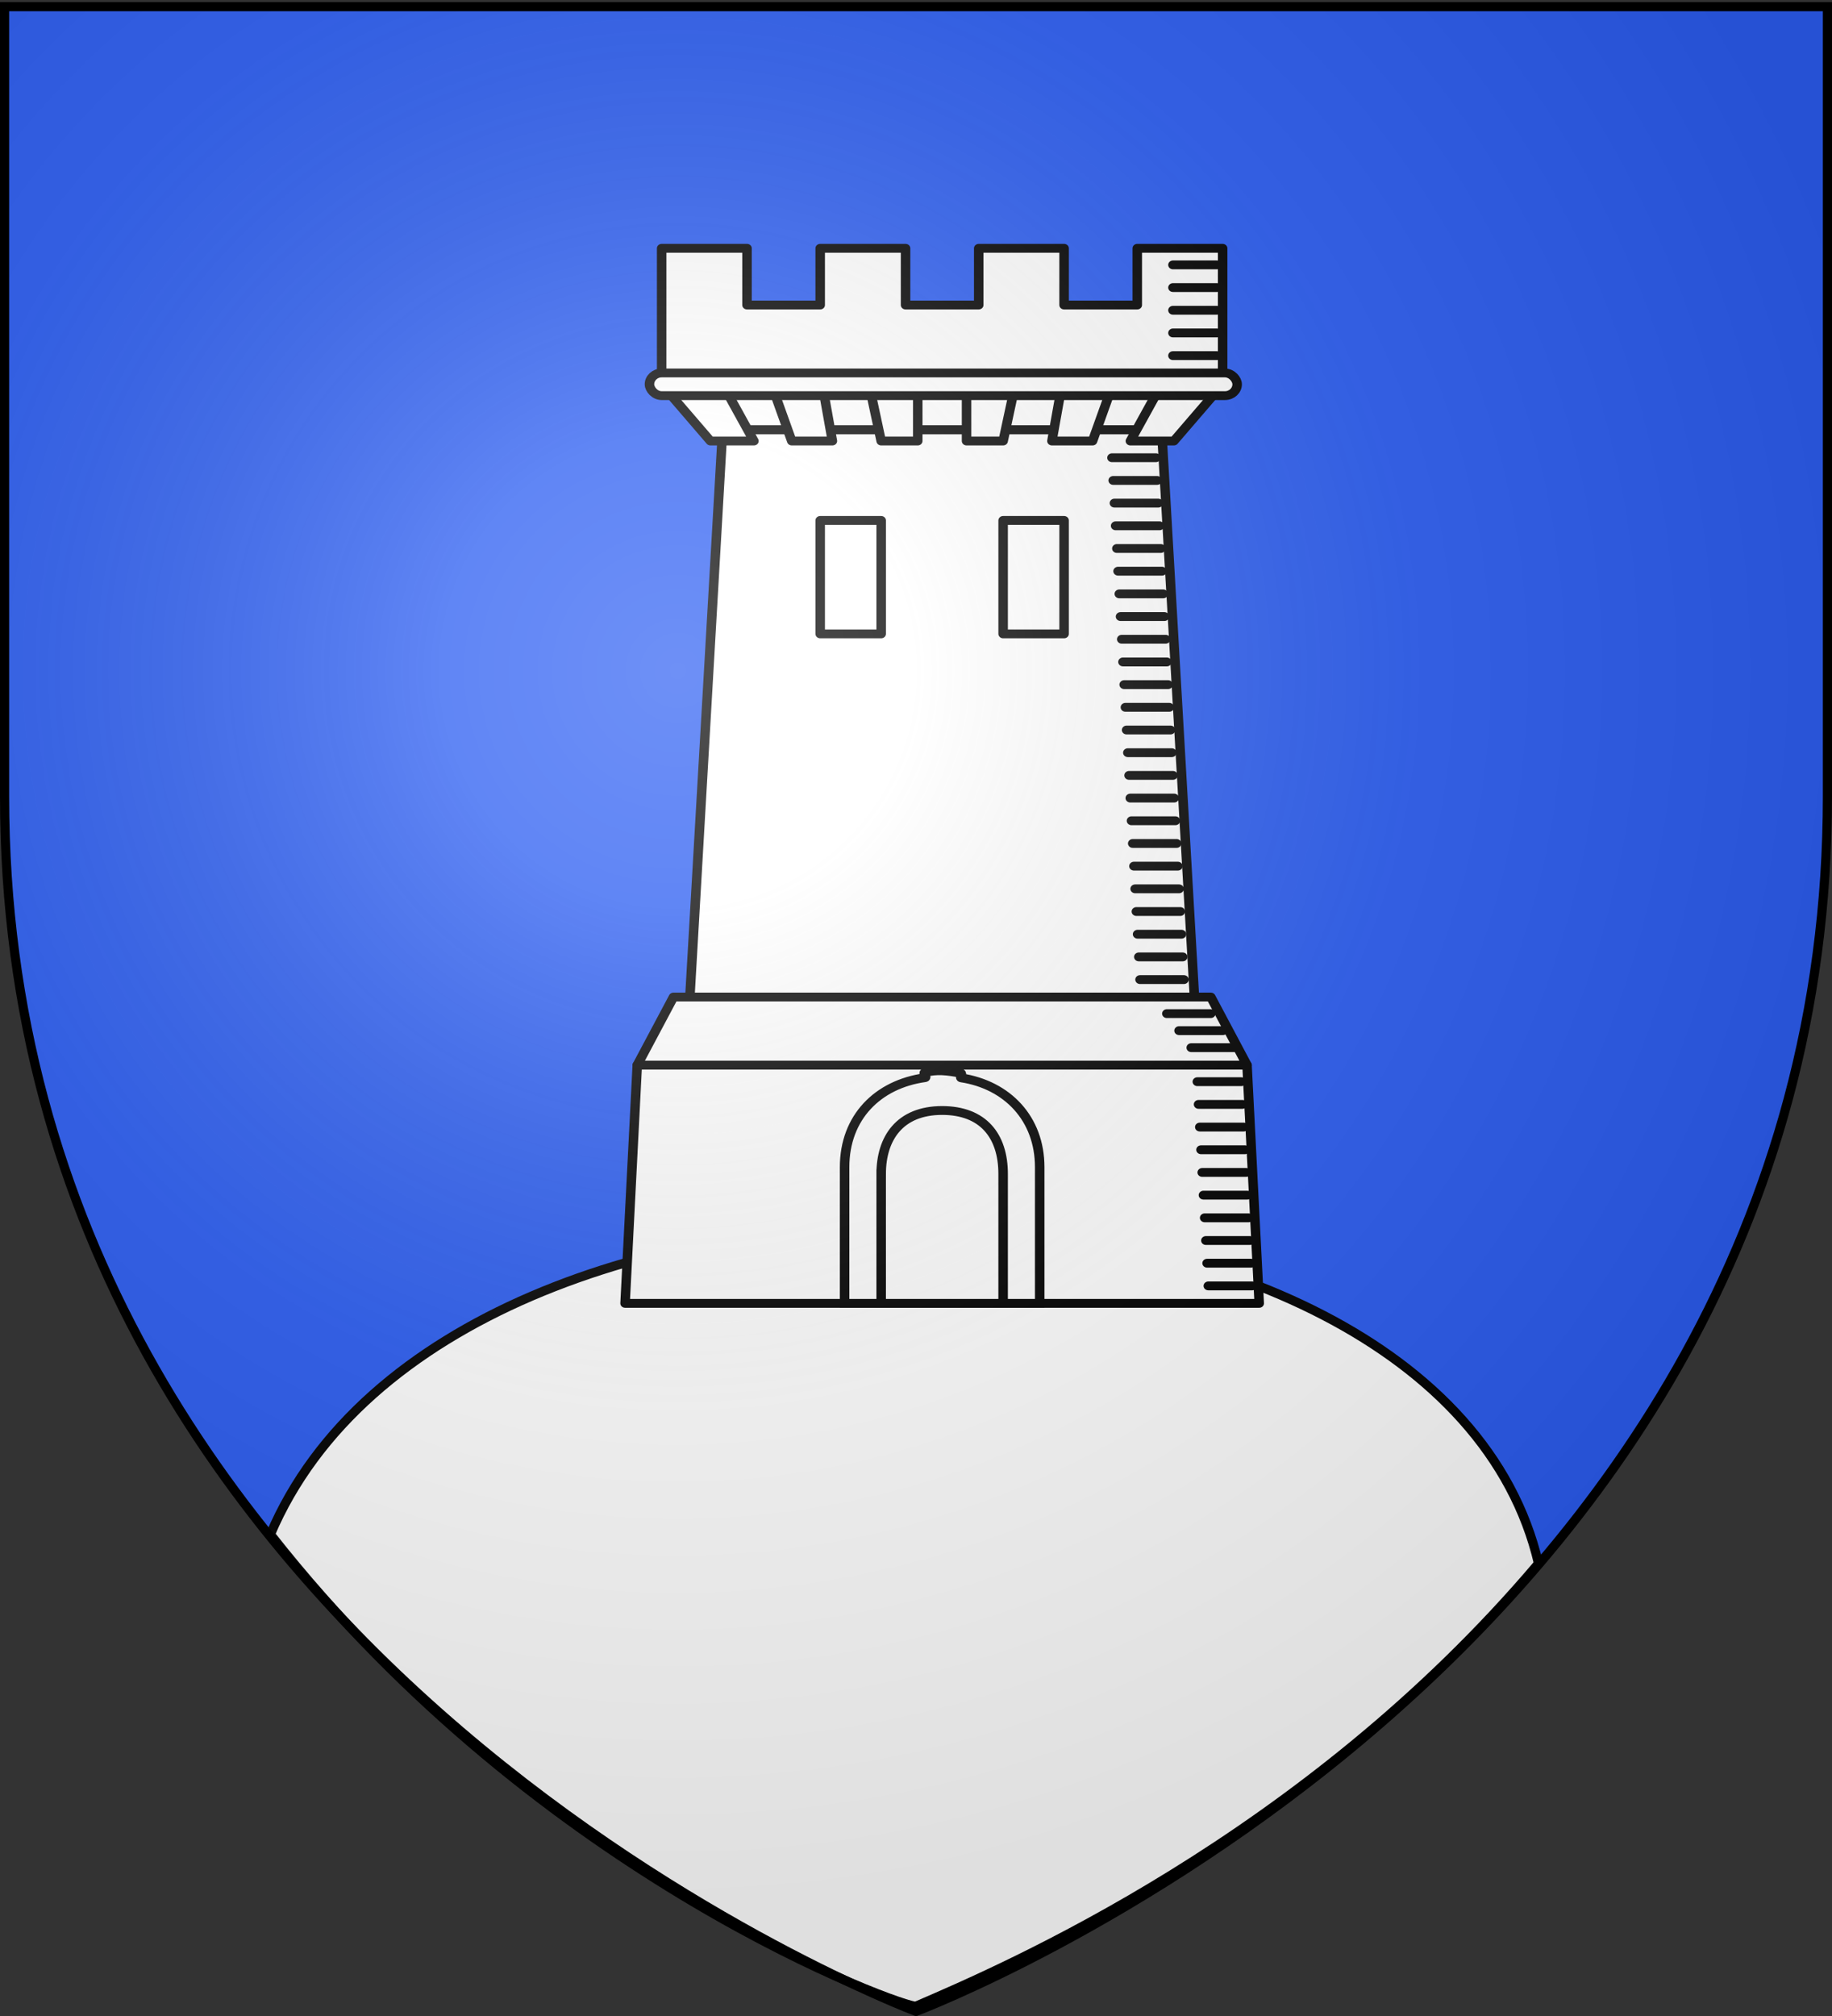 <svg xmlns="http://www.w3.org/2000/svg" xmlns:xlink="http://www.w3.org/1999/xlink" width="600" height="660" version="1.0"><rect width="100%" height="100%" fill="#333333" stroke="none"/><desc>Flag of Canton of Valais (Wallis)</desc><defs><radialGradient xlink:href="#b" id="t" cx="221.445" cy="226.331" r="300" fx="221.445" fy="226.331" gradientTransform="matrix(1.353 0 0 1.349 -77.63 -85.747)" gradientUnits="userSpaceOnUse"/><linearGradient id="b"><stop offset="0" style="stop-color:white;stop-opacity:.314"/><stop offset=".19" style="stop-color:white;stop-opacity:.251"/><stop offset=".6" style="stop-color:#6b6b6b;stop-opacity:.125"/><stop offset="1" style="stop-color:black;stop-opacity:.125"/></linearGradient></defs><g style="display:inline"><path d="M300 658.5s298.5-112.32 298.5-397.772V2.176H1.5v258.552C1.5 546.18 300 658.5 300 658.5" style="fill:#2b5df2;fill-opacity:1;fill-rule:evenodd;stroke:none"/><g style="fill:#fff;stroke:#000;stroke-opacity:1;stroke-width:3;stroke-miterlimit:4;stroke-dasharray:none"><g style="display:inline;fill:#fff;stroke:#000;stroke-opacity:1;stroke-width:3;stroke-miterlimit:4;stroke-dasharray:none"><g style="fill:#fff;stroke:#000;stroke-opacity:1;stroke-width:3;stroke-miterlimit:4;stroke-dasharray:none"><g style="fill:#fff;stroke:#000;stroke-opacity:1;stroke-width:3;stroke-miterlimit:4;stroke-dasharray:none"><path d="M-558.423 335.827c89.083 113.355 208.955 155.516 211.441 154.446 28.68-12.342 127.393-54.533 203.882-144.913-33.286-142.193-355.446-150.502-415.323-9.533z" style="fill:#fff;fill-opacity:1;fill-rule:evenodd;stroke:#000;stroke-width:3;stroke-linecap:butt;stroke-linejoin:miter;stroke-miterlimit:4;stroke-opacity:1;stroke-dasharray:none;display:inline" transform="translate(646.982 166.508)"/></g></g></g></g><g style="stroke:#000;stroke-opacity:1;stroke-width:1.96;stroke-miterlimit:4;stroke-dasharray:none"><g style="stroke:#000;stroke-opacity:1;stroke-width:1.96;stroke-miterlimit:4;stroke-dasharray:none"><g style="stroke:#000;stroke-opacity:1;stroke-width:.779;stroke-miterlimit:4;stroke-dasharray:none" transform="matrix(3.994 0 0 3.714 -102.707 -161.712)"><path d="m84.972 81.428-2.687 50h41.375l-2.688-50z" style="fill:#fff;fill-rule:evenodd;stroke:#000;stroke-width:.779;stroke-linecap:butt;stroke-linejoin:miter;stroke-miterlimit:4;stroke-opacity:1;stroke-dasharray:none"/><path d="m77.972 137.428-1 21h52l-1-21z" style="fill:#fff;fill-rule:evenodd;stroke:#000;stroke-width:.779;stroke-linecap:butt;stroke-linejoin:round;stroke-miterlimit:4;stroke-opacity:1;stroke-dasharray:none"/><path d="M79.972 65.428v12h46v-12h-7v5h-6v-5h-7v5h-6v-5h-7v5h-6v-5z" style="fill:#fff;fill-opacity:1;fill-rule:evenodd;stroke:#000;stroke-width:.779;stroke-linecap:round;stroke-linejoin:round;stroke-miterlimit:4;stroke-opacity:1;stroke-dasharray:none;stroke-dashoffset:0"/><path d="m79.972 77.428 5 3.988h36l5-3.988z" style="fill:#fff;fill-opacity:1;fill-rule:evenodd;stroke:#000;stroke-width:.779;stroke-linecap:round;stroke-linejoin:round;stroke-miterlimit:4;stroke-opacity:1;stroke-dasharray:none"/><path id="l" d="m79.972 77.416 4 5h3.566l-2.566-5z" style="fill:#fff;fill-rule:evenodd;stroke:#000;stroke-width:.779;stroke-linecap:round;stroke-linejoin:round;stroke-miterlimit:4;stroke-opacity:1;stroke-dasharray:none"/><use xlink:href="#l" width="1" height="1" style="stroke:#000;stroke-opacity:1;stroke-width:.779;stroke-miterlimit:4;stroke-dasharray:none" transform="matrix(-1 0 0 1 205.945 0)"/><path id="m" d="m88.972 77.416 1.667 5h3.333l-.833-5z" style="fill:#fff;fill-rule:evenodd;stroke:#000;stroke-width:.779;stroke-linecap:round;stroke-linejoin:round;stroke-miterlimit:4;stroke-opacity:1;stroke-dasharray:none"/><use xlink:href="#m" width="1" height="1" style="stroke:#000;stroke-opacity:1;stroke-width:.779;stroke-miterlimit:4;stroke-dasharray:none" transform="matrix(-1 0 0 1 205.945 0)"/><path id="n" d="M96.972 77.416h4v5h-3z" style="fill:#fff;fill-rule:evenodd;stroke:#000;stroke-width:.779;stroke-linecap:butt;stroke-linejoin:round;stroke-miterlimit:4;stroke-opacity:1;stroke-dasharray:none"/><use xlink:href="#n" width="1" height="1" style="stroke:#000;stroke-opacity:1;stroke-width:.779;stroke-miterlimit:4;stroke-dasharray:none" transform="matrix(-1 0 0 1 205.945 0)"/><rect width="48.191" height="2" x="78.972" y="76.416" ry="1" style="fill:#fff;fill-opacity:1;fill-rule:evenodd;stroke:#000;stroke-width:.779;stroke-linecap:round;stroke-linejoin:round;stroke-miterlimit:4;stroke-opacity:1;stroke-dasharray:none;stroke-dashoffset:0"/><path id="o" d="M92.972 89.416h5v10h-5z" style="fill:#fff;fill-opacity:1;fill-rule:evenodd;stroke:#000;stroke-width:.779;stroke-linecap:round;stroke-linejoin:round;stroke-miterlimit:4;stroke-opacity:1;stroke-dasharray:none;stroke-dashoffset:0"/><use xlink:href="#o" width="1" height="1" x="15" style="stroke:#000;stroke-opacity:1;stroke-width:.779;stroke-miterlimit:4;stroke-dasharray:none"/><path id="p" d="M121.898 66.89h3.6" style="fill:none;stroke:#000;stroke-width:.779;stroke-linecap:round;stroke-linejoin:miter;stroke-opacity:1;stroke-miterlimit:4;stroke-dasharray:none"/><use xlink:href="#p" width="1" height="1" y="2" style="stroke:#000;stroke-opacity:1;stroke-width:.779;stroke-miterlimit:4;stroke-dasharray:none"/><use xlink:href="#p" width="1" height="1" y="4" style="stroke:#000;stroke-opacity:1;stroke-width:.779;stroke-miterlimit:4;stroke-dasharray:none"/><use xlink:href="#p" width="1" height="1" y="6" style="stroke:#000;stroke-opacity:1;stroke-width:.779;stroke-miterlimit:4;stroke-dasharray:none"/><use xlink:href="#p" width="1" height="1" y="8" style="stroke:#000;stroke-opacity:1;stroke-width:.779;stroke-miterlimit:4;stroke-dasharray:none"/><path d="M101.556 138.084c-.194.016.203.42.014.449-3.865.574-6.598 3.485-6.598 7.895v12h16v-12c0-4.293-2.659-7.255-6.44-7.878-.127-.02.11-.386-.02-.401-1.131-.231-1.977-.34-2.955-.065z" style="fill:#fff;fill-opacity:1;fill-rule:evenodd;stroke:#000;stroke-width:.779;stroke-miterlimit:4;stroke-opacity:1;stroke-dasharray:none"/><path d="M97.972 147.022v11.406h10v-11.406c0-3.372-1.648-5.592-5-5.594-3.5 0-5 2.478-5 5.594z" style="fill:#fff;fill-opacity:1;fill-rule:evenodd;stroke:#000;stroke-width:.779;stroke-miterlimit:4;stroke-opacity:1;stroke-dasharray:none"/><g id="r" style="stroke:#000;stroke-opacity:1;stroke-width:.779;stroke-miterlimit:4;stroke-dasharray:none" transform="translate(-262.028 -409.947)"><use xlink:href="#p" id="q" width="1" height="1" x="-5" y="17" style="stroke:#000;stroke-opacity:1;stroke-width:.779;stroke-miterlimit:4;stroke-dasharray:none" transform="translate(262.028 409.947)"/><use xlink:href="#q" width="1" height="1" x=".1" y="2" style="stroke:#000;stroke-opacity:1;stroke-width:.779;stroke-miterlimit:4;stroke-dasharray:none"/><use xlink:href="#q" width="1" height="1" x=".2" y="4" style="stroke:#000;stroke-opacity:1;stroke-width:.779;stroke-miterlimit:4;stroke-dasharray:none"/><use xlink:href="#q" width="1" height="1" x=".3" y="6" style="stroke:#000;stroke-opacity:1;stroke-width:.779;stroke-miterlimit:4;stroke-dasharray:none"/><use xlink:href="#q" width="1" height="1" x=".4" y="8" style="stroke:#000;stroke-opacity:1;stroke-width:.779;stroke-miterlimit:4;stroke-dasharray:none"/></g><use xlink:href="#r" width="1" height="1" x=".5" y="10" style="stroke:#000;stroke-opacity:1;stroke-width:.779;stroke-miterlimit:4;stroke-dasharray:none"/><use xlink:href="#r" width="1" height="1" x="1" y="20" style="stroke:#000;stroke-opacity:1;stroke-width:.779;stroke-miterlimit:4;stroke-dasharray:none"/><use xlink:href="#r" width="1" height="1" x="1.5" y="30" style="stroke:#000;stroke-opacity:1;stroke-width:.779;stroke-miterlimit:4;stroke-dasharray:none"/><use xlink:href="#r" width="1" height="1" x="2" y="40" style="stroke:#000;stroke-opacity:1;stroke-width:.779;stroke-miterlimit:4;stroke-dasharray:none"/><path d="m80.941 131.428-2.969 6h50l-2.968-6H80.94" style="fill:#fff;fill-rule:evenodd;stroke:#000;stroke-width:.779;stroke-linecap:round;stroke-linejoin:round;stroke-miterlimit:4;stroke-opacity:1;stroke-dasharray:none"/><use xlink:href="#r" width="1" height="1" x="7" y="55" style="stroke:#000;stroke-opacity:1;stroke-width:.779;stroke-miterlimit:4;stroke-dasharray:none"/><use xlink:href="#r" width="1" height="1" x="7.5" y="65" style="stroke:#000;stroke-opacity:1;stroke-width:.779;stroke-miterlimit:4;stroke-dasharray:none"/><use xlink:href="#p" id="s" width="1" height="1" x="-.5" y="66" style="stroke:#000;stroke-opacity:1;stroke-width:.779;stroke-miterlimit:4;stroke-dasharray:none"/><use xlink:href="#s" width="1" height="1" x="1" y="1.5" style="stroke:#000;stroke-opacity:1;stroke-width:.779;stroke-miterlimit:4;stroke-dasharray:none"/><use xlink:href="#s" width="1" height="1" x="2" y="3" style="stroke:#000;stroke-opacity:1;stroke-width:.779;stroke-miterlimit:4;stroke-dasharray:none"/></g></g></g></g><g style="display:inline"><path d="M300 658.5s298.5-112.32 298.5-397.772V2.176H1.5v258.552C1.5 546.18 300 658.5 300 658.5" style="fill:url(#t);fill-opacity:1;fill-rule:evenodd;stroke:none"/></g><path d="M300 658.5S1.5 546.18 1.5 260.728V2.176h597v258.552C598.5 546.18 300 658.5 300 658.5z" style="opacity:1;fill:none;fill-opacity:1;fill-rule:evenodd;stroke:#000;stroke-width:3;stroke-linecap:butt;stroke-linejoin:miter;stroke-miterlimit:4;stroke-dasharray:none;stroke-opacity:1"/></svg>